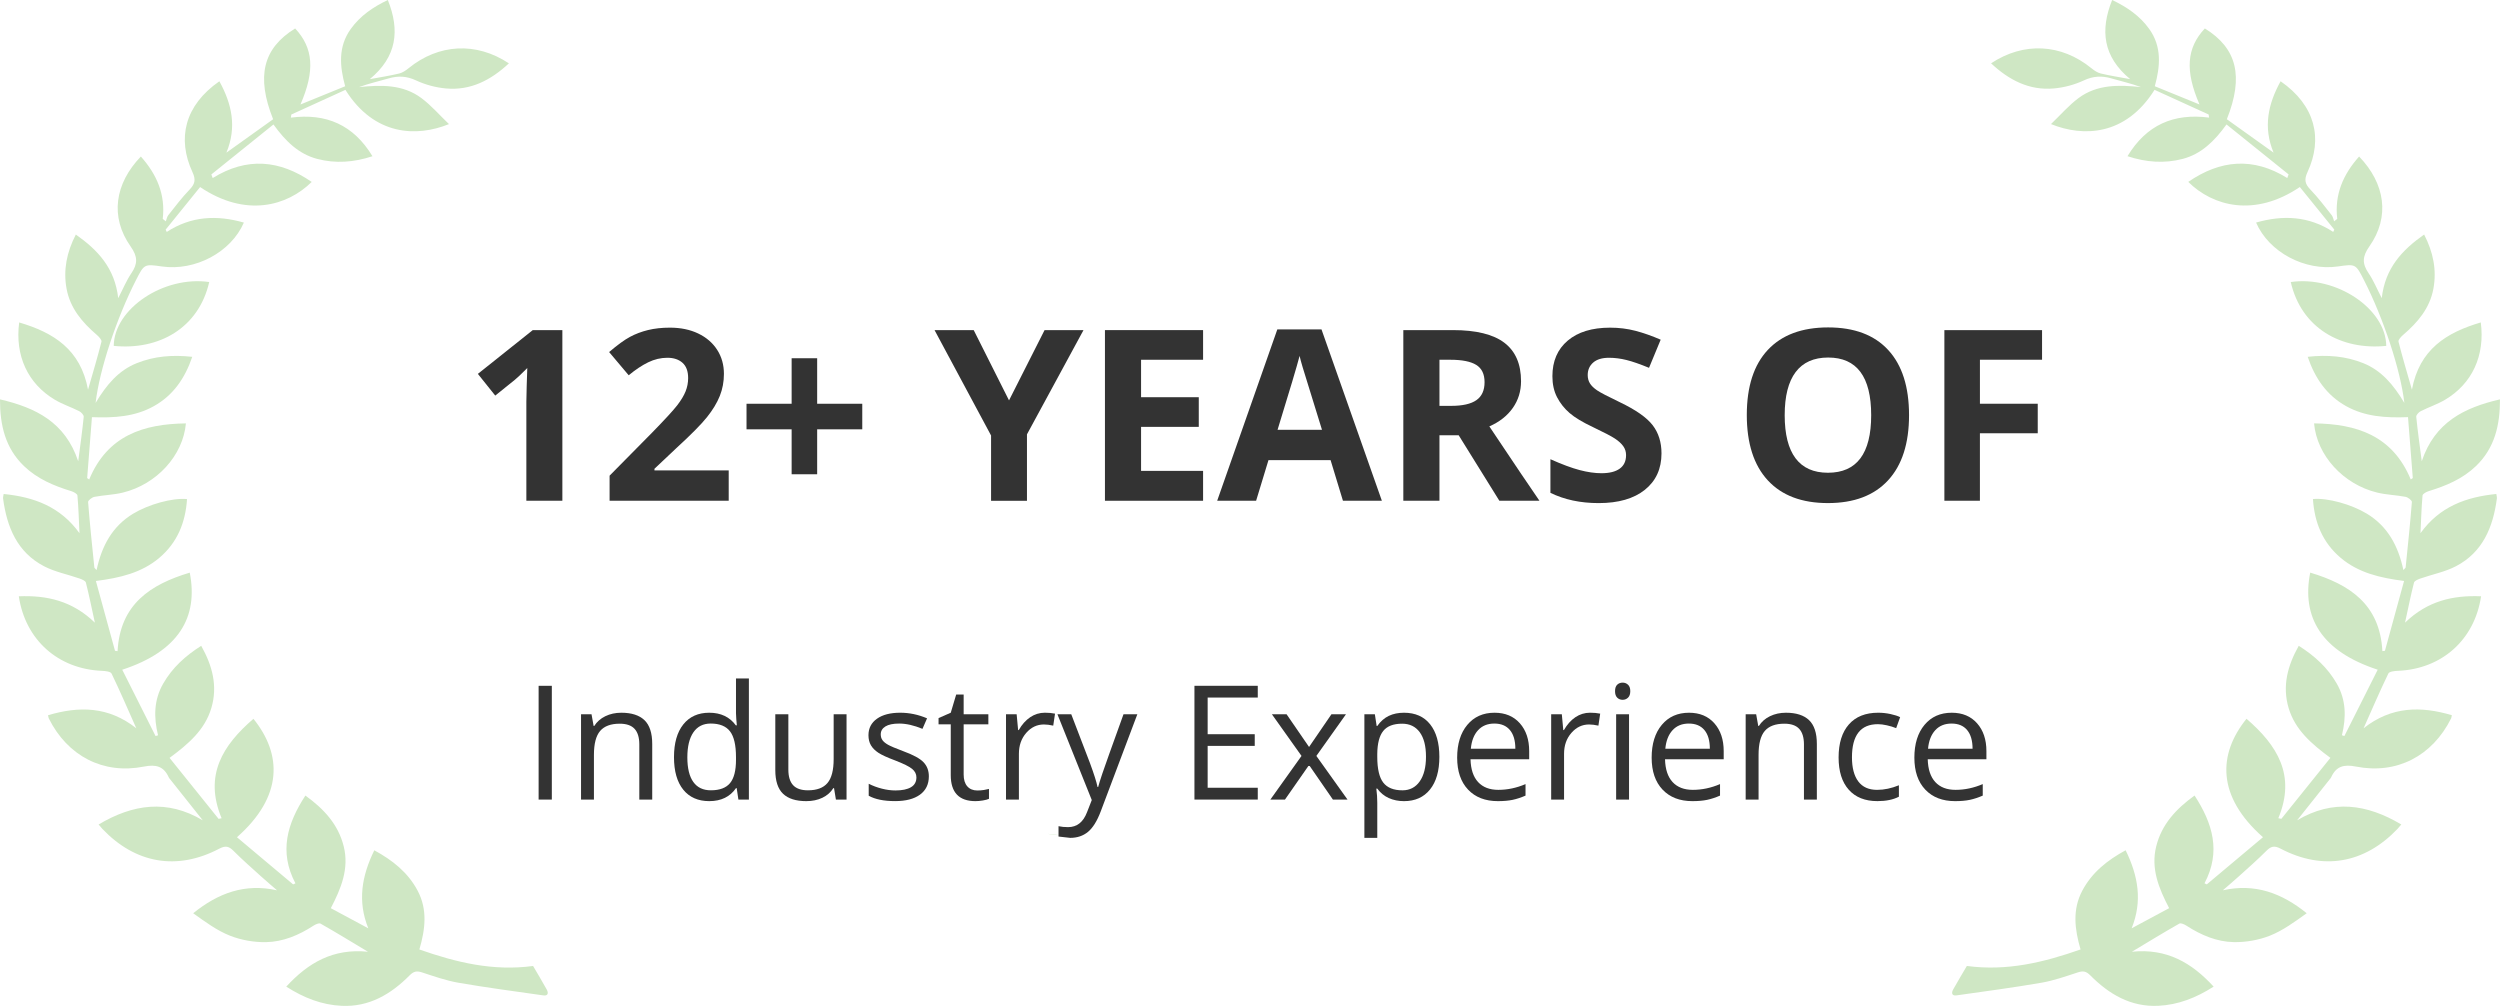 <?xml version="1.0" encoding="utf-8"?>
<!-- Generator: Adobe Illustrator 16.0.0, SVG Export Plug-In . SVG Version: 6.00 Build 0)  -->
<!DOCTYPE svg PUBLIC "-//W3C//DTD SVG 1.1//EN" "http://www.w3.org/Graphics/SVG/1.1/DTD/svg11.dtd">
<svg version="1.1" id="Layer_1" xmlns="http://www.w3.org/2000/svg" xmlns:xlink="http://www.w3.org/1999/xlink" x="0px" y="0px"
	 width="251.003px" height="100.996px" viewBox="0 0 251.003 100.996" enable-background="new 0 0 251.003 100.996"
	 xml:space="preserve">
<g>
	<g>
		<path fill="#CFE7C4" d="M106.365,83.849l-1.17-0.133C105.579,83.805,105.969,83.849,106.365,83.849z M53.522,96.986
			c-4.022,0.542-7.716-0.358-11.417-1.657c0.599-2.038,0.832-4.007-0.172-5.9c-0.979-1.845-2.527-3.065-4.352-4.058
			c-1.267,2.59-1.7,5.11-0.603,7.834c-1.234-0.662-2.468-1.324-3.764-2.021c1.039-1.992,1.851-3.976,1.298-6.201
			c-0.551-2.22-1.998-3.772-3.85-5.108c-1.823,2.803-2.675,5.638-1,8.813c-0.077,0.036-0.153,0.072-0.23,0.108
			c-1.872-1.571-3.744-3.144-5.641-4.736c4.66-4.113,4.523-8.336,1.655-11.891c-3.069,2.647-4.996,5.658-3.196,9.984
			c-0.101,0.021-0.202,0.041-0.303,0.061c-1.628-2.024-3.256-4.049-4.922-6.122c1.893-1.395,3.543-2.811,4.194-5.004
			c0.656-2.209,0.104-4.257-1.017-6.247c-1.597,1.011-2.901,2.197-3.819,3.798c-0.942,1.643-0.956,3.385-0.515,5.185
			c-0.083,0.025-0.166,0.051-0.249,0.076c-1.109-2.209-2.219-4.417-3.345-6.659c5.641-1.84,7.662-5.248,6.777-9.747
			c-3.942,1.184-6.995,3.165-7.247,7.883c-0.086-0.012-0.171-0.024-0.257-0.036c-0.632-2.31-1.265-4.619-1.919-7.01
			c2.428-0.309,4.594-0.823,6.37-2.325c1.808-1.529,2.627-3.547,2.78-5.898c-1.479-0.141-3.867,0.535-5.408,1.466
			c-2.098,1.267-3.157,3.24-3.672,5.661c-0.129-0.148-0.219-0.203-0.226-0.266c-0.224-2.187-0.455-4.373-0.626-6.564
			c-0.013-0.162,0.391-0.474,0.637-0.521c0.939-0.18,1.913-0.198,2.839-0.424c3.417-0.83,6.059-3.732,6.343-6.951
			c-4.254,0.055-7.87,1.204-9.708,5.629c-0.069-0.046-0.137-0.091-0.206-0.137c0.159-2.021,0.317-4.04,0.48-6.118
			c2.239,0.087,4.317-0.047,6.208-1.101c1.949-1.086,3.127-2.796,3.864-4.956c-1.977-0.218-3.804-0.075-5.579,0.638
			c-1.816,0.73-3.017,2.14-4.125,3.988c0.385-3.344,2.11-8.517,4.044-12.31c0.839-1.645,0.839-1.645,2.609-1.389
			c3.338,0.482,6.942-1.425,8.233-4.406c-2.702-0.772-5.291-0.661-7.744,0.94c-0.036-0.078-0.072-0.156-0.108-0.234
			c1.156-1.428,2.312-2.856,3.458-4.273c4.569,3.081,8.745,1.917,11.205-0.515c-3.212-2.21-6.505-2.521-9.942-0.388
			c-0.044-0.121-0.09-0.242-0.135-0.363c2.058-1.656,4.116-3.311,6.237-5.018c1.216,1.694,2.545,2.976,4.403,3.461
			c1.834,0.479,3.669,0.344,5.536-0.272c-1.901-3.143-4.641-4.339-8.193-3.875c0.016-0.104,0.032-0.208,0.048-0.313
			c1.816-0.828,3.632-1.656,5.43-2.476c2.9,4.634,7.174,4.749,10.397,3.439c-0.968-0.926-1.784-1.881-2.764-2.61
			c-1.872-1.394-4.056-1.333-6.268-1.105c0.985-0.367,1.99-0.585,2.975-0.873c0.956-0.279,1.811-0.24,2.755,0.202
			c0.929,0.434,1.981,0.715,3.002,0.807c2.48,0.223,4.513-0.837,6.317-2.521c-3.285-2.177-7.054-1.968-10.071,0.488
			c-0.277,0.226-0.603,0.45-0.94,0.531c-0.901,0.218-1.82,0.357-2.958,0.57C39.857,5.687,40.161,3.051,38.938,0
			c-1.503,0.717-2.766,1.587-3.708,2.889c-1.31,1.809-1.115,3.795-0.575,5.771c-1.545,0.63-2.991,1.22-4.488,1.83
			c1.472-3.388,1.301-5.667-0.535-7.633c-3.235,1.994-3.921,4.825-2.21,9.115c-1.563,1.119-3.128,2.236-4.691,3.354
			c1.063-2.563,0.551-4.885-0.706-7.166c-3.489,2.423-4.267,5.752-2.697,9.129c0.356,0.767,0.24,1.192-0.303,1.756
			c-0.768,0.796-1.438,1.69-2.128,2.559c-0.131,0.165-0.167,0.409-0.247,0.617c-0.104-0.081-0.208-0.162-0.311-0.243
			c0.291-2.465-0.611-4.483-2.196-6.262c-2.609,2.707-3.13,6.05-1.026,9.032c0.717,1.015,0.726,1.729,0.071,2.688
			c-0.491,0.72-0.826,1.549-1.318,2.5c-0.343-3.024-2.045-4.832-4.256-6.387c-0.914,1.771-1.277,3.56-0.929,5.445
			c0.361,1.955,1.573,3.376,3.028,4.623c0.211,0.181,0.519,0.51,0.474,0.69c-0.387,1.542-0.846,3.064-1.348,4.818
			c-0.751-4.053-3.467-5.735-6.913-6.751c-0.436,3.332,0.862,6.144,3.581,7.761c0.772,0.459,1.644,0.742,2.449,1.149
			c0.201,0.102,0.467,0.388,0.45,0.563c-0.14,1.412-0.34,2.817-0.553,4.467c-1.306-3.93-4.27-5.384-7.854-6.218
			c-0.004,2.608,0.537,4.895,2.41,6.697c1.347,1.295,3.009,1.986,4.754,2.521c0.235,0.071,0.598,0.27,0.612,0.436
			c0.109,1.258,0.146,2.521,0.206,3.783c-1.919-2.666-4.564-3.632-7.613-3.937c-0.025,0.185-0.075,0.323-0.058,0.453
			c0.382,2.878,1.42,5.396,4.107,6.799c1.107,0.578,2.385,0.82,3.577,1.237c0.235,0.083,0.583,0.227,0.63,0.407
			c0.32,1.256,0.575,2.528,0.901,4.023c-2.262-2.191-4.829-2.764-7.635-2.647c0.652,4.379,3.947,7.305,8.346,7.484
			c0.335,0.014,0.865,0.067,0.964,0.271c0.849,1.755,1.619,3.547,2.486,5.496c-2.809-2.219-5.759-2.229-8.862-1.311
			c0.037,0.164,0.041,0.252,0.076,0.322c1.881,3.773,5.457,5.646,9.55,4.835c1.213-0.24,1.986-0.039,2.497,1.087
			c0.035,0.076,0.098,0.141,0.151,0.207c1.086,1.366,2.173,2.733,3.26,4.1c-3.564-2.118-6.994-1.642-10.458,0.42
			c0.167,0.195,0.269,0.325,0.381,0.444c3.32,3.483,7.49,4.213,11.737,1.983c0.63-0.331,0.966-0.243,1.432,0.225
			c0.881,0.886,1.825,1.709,2.751,2.549c0.529,0.479,1.076,0.939,1.615,1.408c-3.216-0.72-5.904,0.268-8.419,2.302
			c1.207,0.862,2.384,1.736,3.699,2.255c1.125,0.443,2.41,0.668,3.618,0.646c1.705-0.031,3.29-0.7,4.741-1.642
			c0.211-0.138,0.573-0.307,0.729-0.218c1.535,0.87,3.041,1.792,4.763,2.825c-3.514-0.358-6.012,1.115-8.206,3.502
			c1.767,1.131,3.569,1.832,5.557,1.926c2.768,0.132,4.953-1.165,6.834-3.063c0.413-0.416,0.725-0.46,1.241-0.291
			c1.205,0.393,2.416,0.823,3.658,1.038c2.83,0.489,5.679,0.866,8.523,1.27c0.483,0.068,0.528-0.252,0.337-0.594
			C54.443,98.535,53.962,97.739,53.522,96.986z M11.419,34.727c4.525,0.458,8.529-1.778,9.587-6.411
			C16.445,27.659,11.462,30.991,11.419,34.727z M243.007,58.085c1.192-0.417,2.469-0.659,3.577-1.237
			c2.687-1.402,3.726-3.921,4.106-6.799c0.018-0.13-0.032-0.269-0.057-0.453c-3.051,0.305-5.695,1.271-7.614,3.937
			c0.06-1.262,0.097-2.525,0.206-3.783c0.015-0.166,0.377-0.364,0.611-0.436c1.746-0.534,3.408-1.226,4.755-2.521
			c1.874-1.802,2.414-4.089,2.411-6.697c-3.586,0.834-6.549,2.288-7.855,6.218c-0.213-1.649-0.413-3.055-0.553-4.467
			c-0.018-0.175,0.249-0.461,0.449-0.563c0.805-0.407,1.678-0.69,2.449-1.149c2.72-1.617,4.018-4.429,3.582-7.761
			c-3.445,1.016-6.162,2.698-6.914,6.751c-0.501-1.754-0.959-3.277-1.347-4.818c-0.046-0.181,0.263-0.51,0.474-0.69
			c1.455-1.246,2.667-2.667,3.028-4.623c0.349-1.885-0.016-3.674-0.929-5.445c-2.211,1.556-3.913,3.363-4.256,6.387
			c-0.492-0.95-0.826-1.78-1.318-2.5c-0.654-0.958-0.646-1.673,0.071-2.688c2.104-2.982,1.583-6.325-1.025-9.032
			c-1.585,1.779-2.487,3.796-2.196,6.262c-0.104,0.081-0.207,0.162-0.311,0.243c-0.08-0.208-0.115-0.452-0.247-0.617
			c-0.69-0.869-1.36-1.763-2.128-2.559c-0.543-0.563-0.659-0.989-0.303-1.756c1.569-3.377,0.791-6.707-2.697-9.129
			c-1.257,2.281-1.77,4.603-0.706,7.166c-1.563-1.118-3.128-2.235-4.692-3.354c1.712-4.29,1.025-7.122-2.209-9.115
			c-1.836,1.965-2.007,4.245-0.535,7.633c-1.497-0.61-2.943-1.2-4.488-1.83c0.541-1.977,0.734-3.962-0.574-5.771
			c-0.943-1.302-2.205-2.172-3.709-2.889c-1.223,3.051-0.918,5.687,1.812,7.948c-1.138-0.213-2.058-0.352-2.959-0.57
			c-0.337-0.082-0.662-0.305-0.94-0.531c-3.016-2.456-6.785-2.665-10.07-0.488c1.805,1.685,3.837,2.745,6.317,2.521
			c1.021-0.092,2.073-0.374,3.002-0.807c0.944-0.441,1.8-0.481,2.756-0.202c0.985,0.288,1.989,0.506,2.975,0.873
			c-2.212-0.228-4.396-0.289-6.269,1.105c-0.979,0.729-1.797,1.684-2.764,2.61c3.223,1.31,7.497,1.195,10.397-3.439
			c1.798,0.82,3.613,1.648,5.43,2.476c0.016,0.104,0.032,0.208,0.048,0.313c-3.553-0.464-6.293,0.732-8.193,3.875
			c1.867,0.616,3.701,0.751,5.536,0.272c1.858-0.485,3.187-1.767,4.403-3.461c2.121,1.707,4.179,3.362,6.236,5.018
			c-0.045,0.121-0.09,0.242-0.135,0.363c-3.438-2.134-6.729-1.823-9.941,0.388c2.459,2.432,6.635,3.596,11.203,0.515
			c1.147,1.417,2.304,2.845,3.459,4.273c-0.035,0.078-0.072,0.156-0.108,0.234c-2.453-1.602-5.042-1.713-7.744-0.94
			c1.291,2.981,4.896,4.888,8.233,4.406c1.77-0.256,1.77-0.256,2.609,1.389c1.934,3.793,3.659,8.965,4.044,12.31
			c-1.108-1.848-2.31-3.258-4.125-3.988c-1.774-0.713-3.603-0.856-5.579-0.638c0.736,2.16,1.915,3.87,3.863,4.956
			c1.893,1.053,3.971,1.188,6.209,1.101c0.164,2.078,0.322,4.098,0.48,6.118c-0.068,0.046-0.137,0.091-0.205,0.137
			c-1.838-4.425-5.453-5.574-9.707-5.629c0.283,3.219,2.925,6.121,6.343,6.951c0.926,0.226,1.899,0.244,2.839,0.424
			c0.246,0.047,0.65,0.358,0.638,0.521c-0.171,2.191-0.403,4.378-0.626,6.564c-0.007,0.063-0.097,0.117-0.227,0.266
			c-0.516-2.421-1.574-4.395-3.672-5.661c-1.541-0.931-3.928-1.606-5.408-1.466c0.153,2.352,0.973,4.369,2.78,5.898
			c1.776,1.502,3.942,2.017,6.37,2.325c-0.654,2.391-1.287,4.7-1.92,7.01c-0.086,0.012-0.172,0.024-0.257,0.036
			c-0.252-4.718-3.305-6.699-7.247-7.883c-0.885,4.499,1.137,7.907,6.777,9.747c-1.127,2.242-2.236,4.45-3.346,6.659
			c-0.082-0.025-0.165-0.051-0.248-0.076c0.44-1.8,0.428-3.542-0.516-5.185c-0.916-1.601-2.222-2.787-3.818-3.798
			c-1.119,1.99-1.672,4.038-1.017,6.247c0.651,2.193,2.302,3.609,4.194,5.004c-1.667,2.073-3.295,4.098-4.923,6.122
			c-0.101-0.02-0.202-0.04-0.304-0.061c1.8-4.326-0.127-7.337-3.195-9.984c-2.868,3.555-3.006,7.777,1.654,11.891
			c-1.896,1.593-3.769,3.165-5.641,4.736c-0.076-0.036-0.153-0.072-0.23-0.108c1.676-3.176,0.824-6.011-0.999-8.813
			c-1.853,1.336-3.299,2.889-3.851,5.108c-0.553,2.226,0.26,4.209,1.299,6.201c-1.297,0.696-2.53,1.358-3.764,2.021
			c1.098-2.724,0.664-5.244-0.604-7.834c-1.824,0.992-3.373,2.213-4.352,4.058c-1.004,1.894-0.771,3.862-0.172,5.9
			c-3.701,1.299-7.396,2.199-11.417,1.657c-0.44,0.753-0.921,1.549-1.374,2.36c-0.19,0.342-0.146,0.662,0.338,0.594
			c2.844-0.403,5.693-0.78,8.523-1.27c1.242-0.215,2.452-0.646,3.658-1.038c0.516-0.169,0.828-0.125,1.24,0.291
			c1.882,1.897,4.066,3.194,6.834,3.063c1.988-0.094,3.789-0.795,5.557-1.926c-2.193-2.387-4.691-3.86-8.205-3.502
			c1.723-1.033,3.229-1.955,4.762-2.825c0.158-0.089,0.52,0.08,0.73,0.218c1.451,0.941,3.036,1.61,4.741,1.642
			c1.208,0.021,2.493-0.203,3.618-0.646c1.314-0.519,2.492-1.393,3.699-2.255c-2.515-2.034-5.203-3.021-8.419-2.302
			c0.538-0.469,1.085-0.929,1.614-1.408c0.928-0.84,1.871-1.663,2.752-2.549c0.465-0.468,0.803-0.556,1.432-0.225
			c4.247,2.229,8.418,1.5,11.738-1.983c0.112-0.119,0.213-0.249,0.381-0.444c-3.465-2.062-6.895-2.538-10.459-0.42
			c1.088-1.366,2.174-2.733,3.261-4.1c0.053-0.066,0.116-0.131,0.15-0.207c0.512-1.126,1.284-1.327,2.497-1.087
			c4.094,0.812,7.67-1.062,9.551-4.835c0.035-0.07,0.038-0.158,0.076-0.322c-3.104-0.919-6.054-0.908-8.863,1.311
			c0.869-1.949,1.639-3.741,2.487-5.496c0.099-0.204,0.63-0.258,0.964-0.271c4.4-0.18,7.694-3.105,8.347-7.484
			c-2.807-0.116-5.374,0.456-7.636,2.647c0.326-1.495,0.58-2.768,0.901-4.023C242.423,58.312,242.772,58.168,243.007,58.085z
			 M239.583,34.727c-0.043-3.736-5.025-7.068-9.588-6.411C231.054,32.949,235.058,35.184,239.583,34.727z"/>
	</g>
</g>
<g>
	<path fill="#333333" d="M56.463,33.143h-2.973l-5.512,4.395l1.744,2.18l1.966-1.582c0.234-0.188,0.651-0.582,1.252-1.184
		l-0.059,1.781l-0.035,1.629v9.915h3.616V33.143z"/>
	<path fill="#333333" d="M73.163,47.23h-7.455v-0.164l2.2-2.075c1.467-1.344,2.49-2.378,3.072-3.105
		c0.581-0.727,1.01-1.436,1.287-2.127s0.416-1.432,0.416-2.221c0-0.906-0.227-1.711-0.679-2.415
		c-0.453-0.703-1.088-1.25-1.907-1.641c-0.819-0.391-1.764-0.586-2.832-0.586c-0.812,0-1.545,0.08-2.2,0.24s-1.26,0.389-1.814,0.686
		c-0.554,0.297-1.252,0.805-2.095,1.524l1.966,2.332c0.679-0.563,1.33-0.996,1.954-1.301s1.268-0.457,1.931-0.457
		c0.632,0,1.137,0.168,1.516,0.504s0.567,0.848,0.567,1.535c0,0.461-0.086,0.906-0.257,1.336c-0.172,0.43-0.453,0.896-0.842,1.4
		c-0.391,0.504-1.221,1.409-2.493,2.713l-4.295,4.349v2.52h11.96V47.23z"/>
	<path fill="#333333" d="M79.481,47.617h2.563v-4.513h4.529v-2.566h-4.529v-4.57h-2.563v4.57h-4.529v2.566h4.529V47.617z"/>
	<path fill="#333333" d="M97.761,33.143h-3.932l5.676,10.583v6.552h3.604v-6.669l5.676-10.465h-3.909l-3.569,7.055L97.761,33.143z"
		/>
	<path fill="#333333" d="M120.791,47.277h-6.226v-4.419h5.793v-2.977h-5.793V36.12h6.226v-2.977h-9.853v17.134h9.853V47.277z"/>
	<path fill="#333333" d="M138.742,50.277l-6.062-17.205h-4.435l-6.039,17.205h3.909l1.241-4.078h6.237l1.24,4.078H138.742z
		 M128.269,43.151c1.217-3.945,1.954-6.418,2.212-7.418c0.062,0.281,0.166,0.664,0.31,1.148c0.144,0.484,0.79,2.574,1.937,6.27
		H128.269z"/>
	<path fill="#333333" d="M144.523,36.12h1.1c1.17,0,2.034,0.172,2.592,0.516c0.558,0.344,0.837,0.922,0.837,1.734
		c0,0.82-0.273,1.422-0.819,1.805s-1.393,0.574-2.539,0.574h-1.17V36.12z M146.454,43.702l4.084,6.575h4.025
		c-0.78-1.125-2.458-3.613-5.032-7.466c1.014-0.445,1.798-1.061,2.352-1.846c0.554-0.785,0.831-1.682,0.831-2.689
		c0-1.727-0.558-3.014-1.673-3.862c-1.116-0.848-2.836-1.271-5.161-1.271h-4.985v17.134h3.628v-6.575H146.454z"/>
	<path fill="#333333" d="M165.927,42.688c-0.594-0.769-1.689-1.537-3.289-2.303c-1.209-0.578-1.976-0.979-2.299-1.201
		c-0.324-0.223-0.561-0.453-0.708-0.691c-0.148-0.238-0.223-0.518-0.223-0.838c0-0.516,0.184-0.934,0.55-1.254
		c0.367-0.32,0.894-0.48,1.58-0.48c0.577,0,1.164,0.074,1.762,0.223c0.596,0.148,1.352,0.41,2.264,0.785l1.17-2.825
		c-0.881-0.382-1.726-0.68-2.533-0.891c-0.807-0.211-1.656-0.316-2.545-0.316c-1.811,0-3.229,0.434-4.254,1.301
		c-1.026,0.867-1.539,2.059-1.539,3.575c0,0.805,0.156,1.508,0.468,2.109s0.729,1.129,1.252,1.582
		c0.522,0.453,1.307,0.926,2.352,1.418c1.115,0.531,1.855,0.919,2.218,1.16c0.362,0.242,0.638,0.494,0.825,0.756
		c0.188,0.263,0.281,0.562,0.281,0.896c0,0.603-0.213,1.056-0.639,1.36c-0.425,0.305-1.035,0.457-1.831,0.457
		c-0.663,0-1.395-0.105-2.194-0.316c-0.799-0.211-1.777-0.574-2.931-1.09v3.375c1.404,0.688,3.019,1.031,4.845,1.031
		c1.98,0,3.527-0.445,4.64-1.336c1.111-0.891,1.667-2.109,1.667-3.657C166.815,44.401,166.519,43.458,165.927,42.688z"/>
	<path fill="#333333" d="M189.583,35.147c-1.393-1.516-3.404-2.274-6.033-2.274s-4.648,0.752-6.057,2.256
		c-1.408,1.504-2.112,3.682-2.112,6.533c0,2.853,0.702,5.04,2.106,6.563c1.404,1.523,3.418,2.285,6.039,2.285
		s4.635-0.762,6.039-2.285s2.105-3.704,2.105-6.54C191.671,38.842,190.976,36.663,189.583,35.147z M180.285,37.356
		c0.734-0.973,1.822-1.459,3.266-1.459c2.879,0,4.318,1.93,4.318,5.789c0,3.853-1.447,5.778-4.342,5.778
		c-1.443,0-2.527-0.484-3.254-1.454c-0.725-0.968-1.088-2.41-1.088-4.324S179.552,38.329,180.285,37.356z"/>
	<path fill="#333333" d="M198.787,43.502h5.805v-2.965h-5.805V36.12h6.238v-2.977h-9.807v17.134h3.568V43.502z"/>
	<path fill="#333333" d="M55.404,80.279V68.856h-1.326v11.423H55.404z"/>
	<path fill="#333333" d="M65.484,80.279v-5.586c0-1.094-0.26-1.89-0.78-2.388c-0.52-0.497-1.295-0.746-2.325-0.746
		c-0.588,0-1.121,0.116-1.6,0.348c-0.479,0.232-0.85,0.559-1.115,0.981h-0.063l-0.211-1.173h-1.053v8.563h1.295v-4.492
		c0-1.114,0.208-1.914,0.624-2.398c0.416-0.485,1.071-0.728,1.966-0.728c0.676,0,1.173,0.173,1.49,0.517s0.476,0.864,0.476,1.563
		v5.539H65.484z"/>
	<path fill="#333333" d="M74.136,80.279h1.053V68.122h-1.295v3.484l0.031,0.603l0.055,0.617h-0.101
		c-0.619-0.845-1.509-1.267-2.668-1.267c-1.113,0-1.981,0.391-2.605,1.172c-0.624,0.782-0.936,1.879-0.936,3.29
		s0.311,2.5,0.932,3.266s1.491,1.148,2.609,1.148c1.191,0,2.086-0.435,2.684-1.305h0.07L74.136,80.279z M69.611,78.513
		c-0.4-0.558-0.601-1.383-0.601-2.477c0-1.078,0.201-1.913,0.604-2.504c0.403-0.592,0.984-0.887,1.744-0.887
		c0.884,0,1.528,0.259,1.931,0.777c0.403,0.518,0.605,1.384,0.605,2.598v0.273c0,1.073-0.199,1.851-0.597,2.332
		s-1.039,0.723-1.923,0.723C70.599,79.349,70.011,79.071,69.611,78.513z"/>
	<path fill="#333333" d="M77.841,71.715v5.603c0,1.089,0.259,1.88,0.776,2.375s1.296,0.742,2.336,0.742
		c0.604,0,1.14-0.112,1.611-0.336c0.47-0.224,0.838-0.547,1.104-0.969h0.07l0.188,1.148h1.068v-8.563H83.7v4.501
		c0,1.109-0.207,1.909-0.62,2.398s-1.067,0.734-1.962,0.734c-0.676,0-1.173-0.172-1.49-0.516s-0.476-0.864-0.476-1.563v-5.556
		H77.841z"/>
	<path fill="#333333" d="M92.723,76.529c-0.356-0.375-1.042-0.747-2.056-1.117c-0.738-0.276-1.238-0.487-1.498-0.633
		c-0.26-0.146-0.449-0.3-0.566-0.461c-0.117-0.162-0.175-0.357-0.175-0.586c0-0.339,0.156-0.604,0.468-0.797
		c0.312-0.193,0.775-0.289,1.389-0.289c0.697,0,1.475,0.177,2.333,0.531l0.46-1.056c-0.879-0.375-1.779-0.563-2.699-0.563
		c-0.988,0-1.766,0.202-2.333,0.605c-0.567,0.404-0.851,0.955-0.851,1.653c0,0.391,0.082,0.727,0.246,1.008
		c0.164,0.281,0.413,0.532,0.749,0.754s0.901,0.48,1.697,0.777c0.837,0.323,1.4,0.603,1.689,0.84
		c0.289,0.237,0.433,0.522,0.433,0.855c0,0.442-0.182,0.772-0.546,0.988c-0.364,0.216-0.884,0.324-1.561,0.324
		c-0.437,0-0.891-0.06-1.361-0.18s-0.911-0.284-1.322-0.492v1.203c0.635,0.359,1.519,0.539,2.652,0.539
		c1.072,0,1.904-0.216,2.497-0.648c0.593-0.433,0.89-1.047,0.89-1.844C93.257,77.375,93.079,76.904,92.723,76.529z"/>
	<path fill="#333333" d="M97.119,78.951c-0.245-0.276-0.367-0.672-0.367-1.188v-5.04h2.481v-1.008h-2.481v-1.984h-0.749
		l-0.546,1.828l-1.225,0.539v0.625h1.225v5.095c0,1.745,0.827,2.617,2.481,2.617c0.219,0,0.464-0.022,0.737-0.066
		s0.48-0.101,0.62-0.168v-0.992c-0.125,0.036-0.294,0.071-0.507,0.105c-0.213,0.034-0.435,0.051-0.663,0.051
		C97.699,79.365,97.363,79.227,97.119,78.951z"/>
	<path fill="#333333" d="M103.43,72.012c-0.447,0.303-0.83,0.732-1.146,1.29h-0.063l-0.148-1.587h-1.069v8.563h1.295v-4.594
		c0-0.839,0.246-1.539,0.737-2.102c0.491-0.563,1.083-0.844,1.774-0.844c0.271,0,0.583,0.038,0.937,0.117l0.179-1.204
		c-0.302-0.063-0.642-0.094-1.022-0.094C104.369,71.559,103.877,71.71,103.43,72.012z"/>
	<path fill="#333333" d="M107.448,84.123c0.707,0,1.304-0.201,1.791-0.605c0.486-0.403,0.911-1.087,1.275-2.051l3.675-9.751H112.8
		c-1.196,3.313-1.902,5.291-2.118,5.935c-0.216,0.644-0.358,1.098-0.425,1.363h-0.063c-0.099-0.495-0.354-1.3-0.765-2.414
		l-1.872-4.884h-1.389l3.448,8.61l-0.476,1.219c-0.38,1-1.014,1.5-1.904,1.5c-0.354,0-0.673-0.031-0.959-0.094v1.039"/>
	<path fill="#333333" d="M126.281,79.091h-5.032v-4.203h4.728v-1.172h-4.728v-3.681h5.032v-1.18h-6.358v11.423h6.358V79.091z"/>
	<path fill="#333333" d="M127.545,80.279h1.467l2.418-3.469l2.395,3.469h1.467l-3.128-4.383l2.972-4.181h-1.459l-2.247,3.282
		l-2.255-3.282h-1.474l2.972,4.181L127.545,80.279z"/>
	<path fill="#333333" d="M143.589,72.723c-0.616-0.775-1.492-1.164-2.625-1.164c-0.572,0-1.079,0.104-1.521,0.313
		c-0.442,0.209-0.83,0.547-1.163,1.017h-0.063l-0.179-1.173h-1.053v12.407h1.295v-3.523c0-0.448-0.031-0.922-0.094-1.422h0.094
		c0.312,0.427,0.698,0.743,1.159,0.949c0.46,0.206,0.968,0.309,1.525,0.309c1.113,0,1.983-0.39,2.61-1.168
		c0.626-0.778,0.94-1.871,0.94-3.277C144.513,74.588,144.205,73.5,143.589,72.723z M142.543,78.451
		c-0.419,0.599-0.998,0.898-1.736,0.898c-0.884,0-1.527-0.259-1.927-0.777s-0.601-1.379-0.601-2.582v-0.289
		c0.01-1.058,0.21-1.828,0.601-2.313c0.39-0.485,1.022-0.728,1.896-0.728c0.759,0,1.348,0.286,1.767,0.856
		c0.418,0.57,0.628,1.39,0.628,2.457C143.171,77.026,142.962,77.852,142.543,78.451z"/>
	<path fill="#333333" d="M151.866,80.306c0.408-0.086,0.841-0.228,1.299-0.426v-1.156c-0.9,0.386-1.81,0.578-2.73,0.578
		c-0.874,0-1.551-0.261-2.032-0.781c-0.481-0.521-0.735-1.284-0.761-2.289h5.89v-0.82c0-1.156-0.312-2.088-0.936-2.793
		c-0.624-0.706-1.472-1.06-2.543-1.06c-1.144,0-2.056,0.406-2.734,1.219c-0.679,0.813-1.018,1.909-1.018,3.29
		c0,1.37,0.365,2.44,1.096,3.211c0.73,0.771,1.728,1.156,2.992,1.156C150.965,80.435,151.458,80.392,151.866,80.306z
		 M151.597,73.298c0.364,0.435,0.546,1.061,0.546,1.879h-4.47c0.073-0.792,0.313-1.412,0.722-1.859
		c0.408-0.448,0.956-0.672,1.642-0.672C150.713,72.646,151.233,72.863,151.597,73.298z"/>
	<path fill="#333333" d="M158.166,72.012c-0.447,0.303-0.829,0.732-1.147,1.29h-0.063l-0.147-1.587h-1.069v8.563h1.294v-4.594
		c0-0.839,0.246-1.539,0.738-2.102c0.491-0.563,1.082-0.844,1.774-0.844c0.271,0,0.583,0.038,0.937,0.117l0.179-1.204
		c-0.302-0.063-0.642-0.094-1.022-0.094C159.104,71.559,158.613,71.71,158.166,72.012z"/>
	<path fill="#333333" d="M163.557,71.715h-1.295v8.563h1.295V71.715z M162.371,70.047c0.146,0.144,0.327,0.215,0.546,0.215
		c0.208,0,0.388-0.071,0.538-0.215c0.151-0.143,0.227-0.36,0.227-0.652c0-0.291-0.075-0.508-0.227-0.648
		c-0.15-0.141-0.33-0.211-0.538-0.211c-0.219,0-0.4,0.069-0.546,0.207c-0.146,0.139-0.219,0.355-0.219,0.652
		C162.152,69.687,162.226,69.905,162.371,70.047z"/>
	<path fill="#333333" d="M171.394,80.306c0.408-0.086,0.841-0.228,1.299-0.426v-1.156c-0.9,0.386-1.811,0.578-2.73,0.578
		c-0.874,0-1.551-0.261-2.032-0.781s-0.735-1.284-0.761-2.289h5.891v-0.82c0-1.156-0.313-2.088-0.937-2.793
		c-0.624-0.706-1.472-1.06-2.544-1.06c-1.145,0-2.055,0.406-2.734,1.219c-0.678,0.813-1.018,1.909-1.018,3.29
		c0,1.37,0.365,2.44,1.096,3.211s1.729,1.156,2.992,1.156C170.492,80.435,170.985,80.392,171.394,80.306z M171.124,73.298
		c0.364,0.435,0.547,1.061,0.547,1.879H167.2c0.072-0.792,0.313-1.412,0.722-1.859c0.408-0.448,0.956-0.672,1.642-0.672
		C170.239,72.646,170.761,72.863,171.124,73.298z"/>
	<path fill="#333333" d="M182.414,80.279v-5.586c0-1.094-0.26-1.89-0.781-2.388c-0.52-0.497-1.295-0.746-2.324-0.746
		c-0.588,0-1.121,0.116-1.6,0.348c-0.479,0.232-0.85,0.559-1.115,0.981h-0.063l-0.21-1.173h-1.054v8.563h1.295v-4.492
		c0-1.114,0.209-1.914,0.625-2.398c0.416-0.485,1.07-0.728,1.965-0.728c0.676,0,1.174,0.173,1.49,0.517s0.477,0.864,0.477,1.563
		v5.539H182.414z"/>
	<path fill="#333333" d="M190.652,79.99v-1.148c-0.75,0.308-1.48,0.461-2.193,0.461c-0.832,0-1.459-0.281-1.883-0.844
		s-0.637-1.37-0.637-2.422c0-2.219,0.869-3.328,2.605-3.328c0.262,0,0.561,0.037,0.898,0.113c0.338,0.075,0.65,0.17,0.936,0.285
		l0.398-1.103c-0.234-0.119-0.557-0.224-0.969-0.313c-0.41-0.088-0.82-0.133-1.232-0.133c-1.273,0-2.256,0.391-2.943,1.172
		c-0.689,0.782-1.035,1.889-1.035,3.321c0,1.396,0.34,2.476,1.02,3.238c0.678,0.763,1.637,1.145,2.873,1.145
		C189.359,80.435,190.08,80.287,190.652,79.99L190.652,79.99z"/>
	<path fill="#333333" d="M197.771,80.306c0.408-0.086,0.84-0.228,1.299-0.426v-1.156c-0.9,0.386-1.811,0.578-2.73,0.578
		c-0.875,0-1.551-0.261-2.033-0.781c-0.48-0.521-0.734-1.284-0.76-2.289h5.891v-0.82c0-1.156-0.313-2.088-0.938-2.793
		c-0.623-0.706-1.471-1.06-2.543-1.06c-1.145,0-2.055,0.406-2.734,1.219c-0.678,0.813-1.018,1.909-1.018,3.29
		c0,1.37,0.365,2.44,1.096,3.211s1.729,1.156,2.992,1.156C196.869,80.435,197.363,80.392,197.771,80.306z M197.501,73.298
		c0.363,0.435,0.547,1.061,0.547,1.879h-4.471c0.072-0.792,0.313-1.412,0.721-1.859c0.408-0.448,0.957-0.672,1.643-0.672
		C196.617,72.646,197.138,72.863,197.501,73.298z"/>
</g>
</svg>

